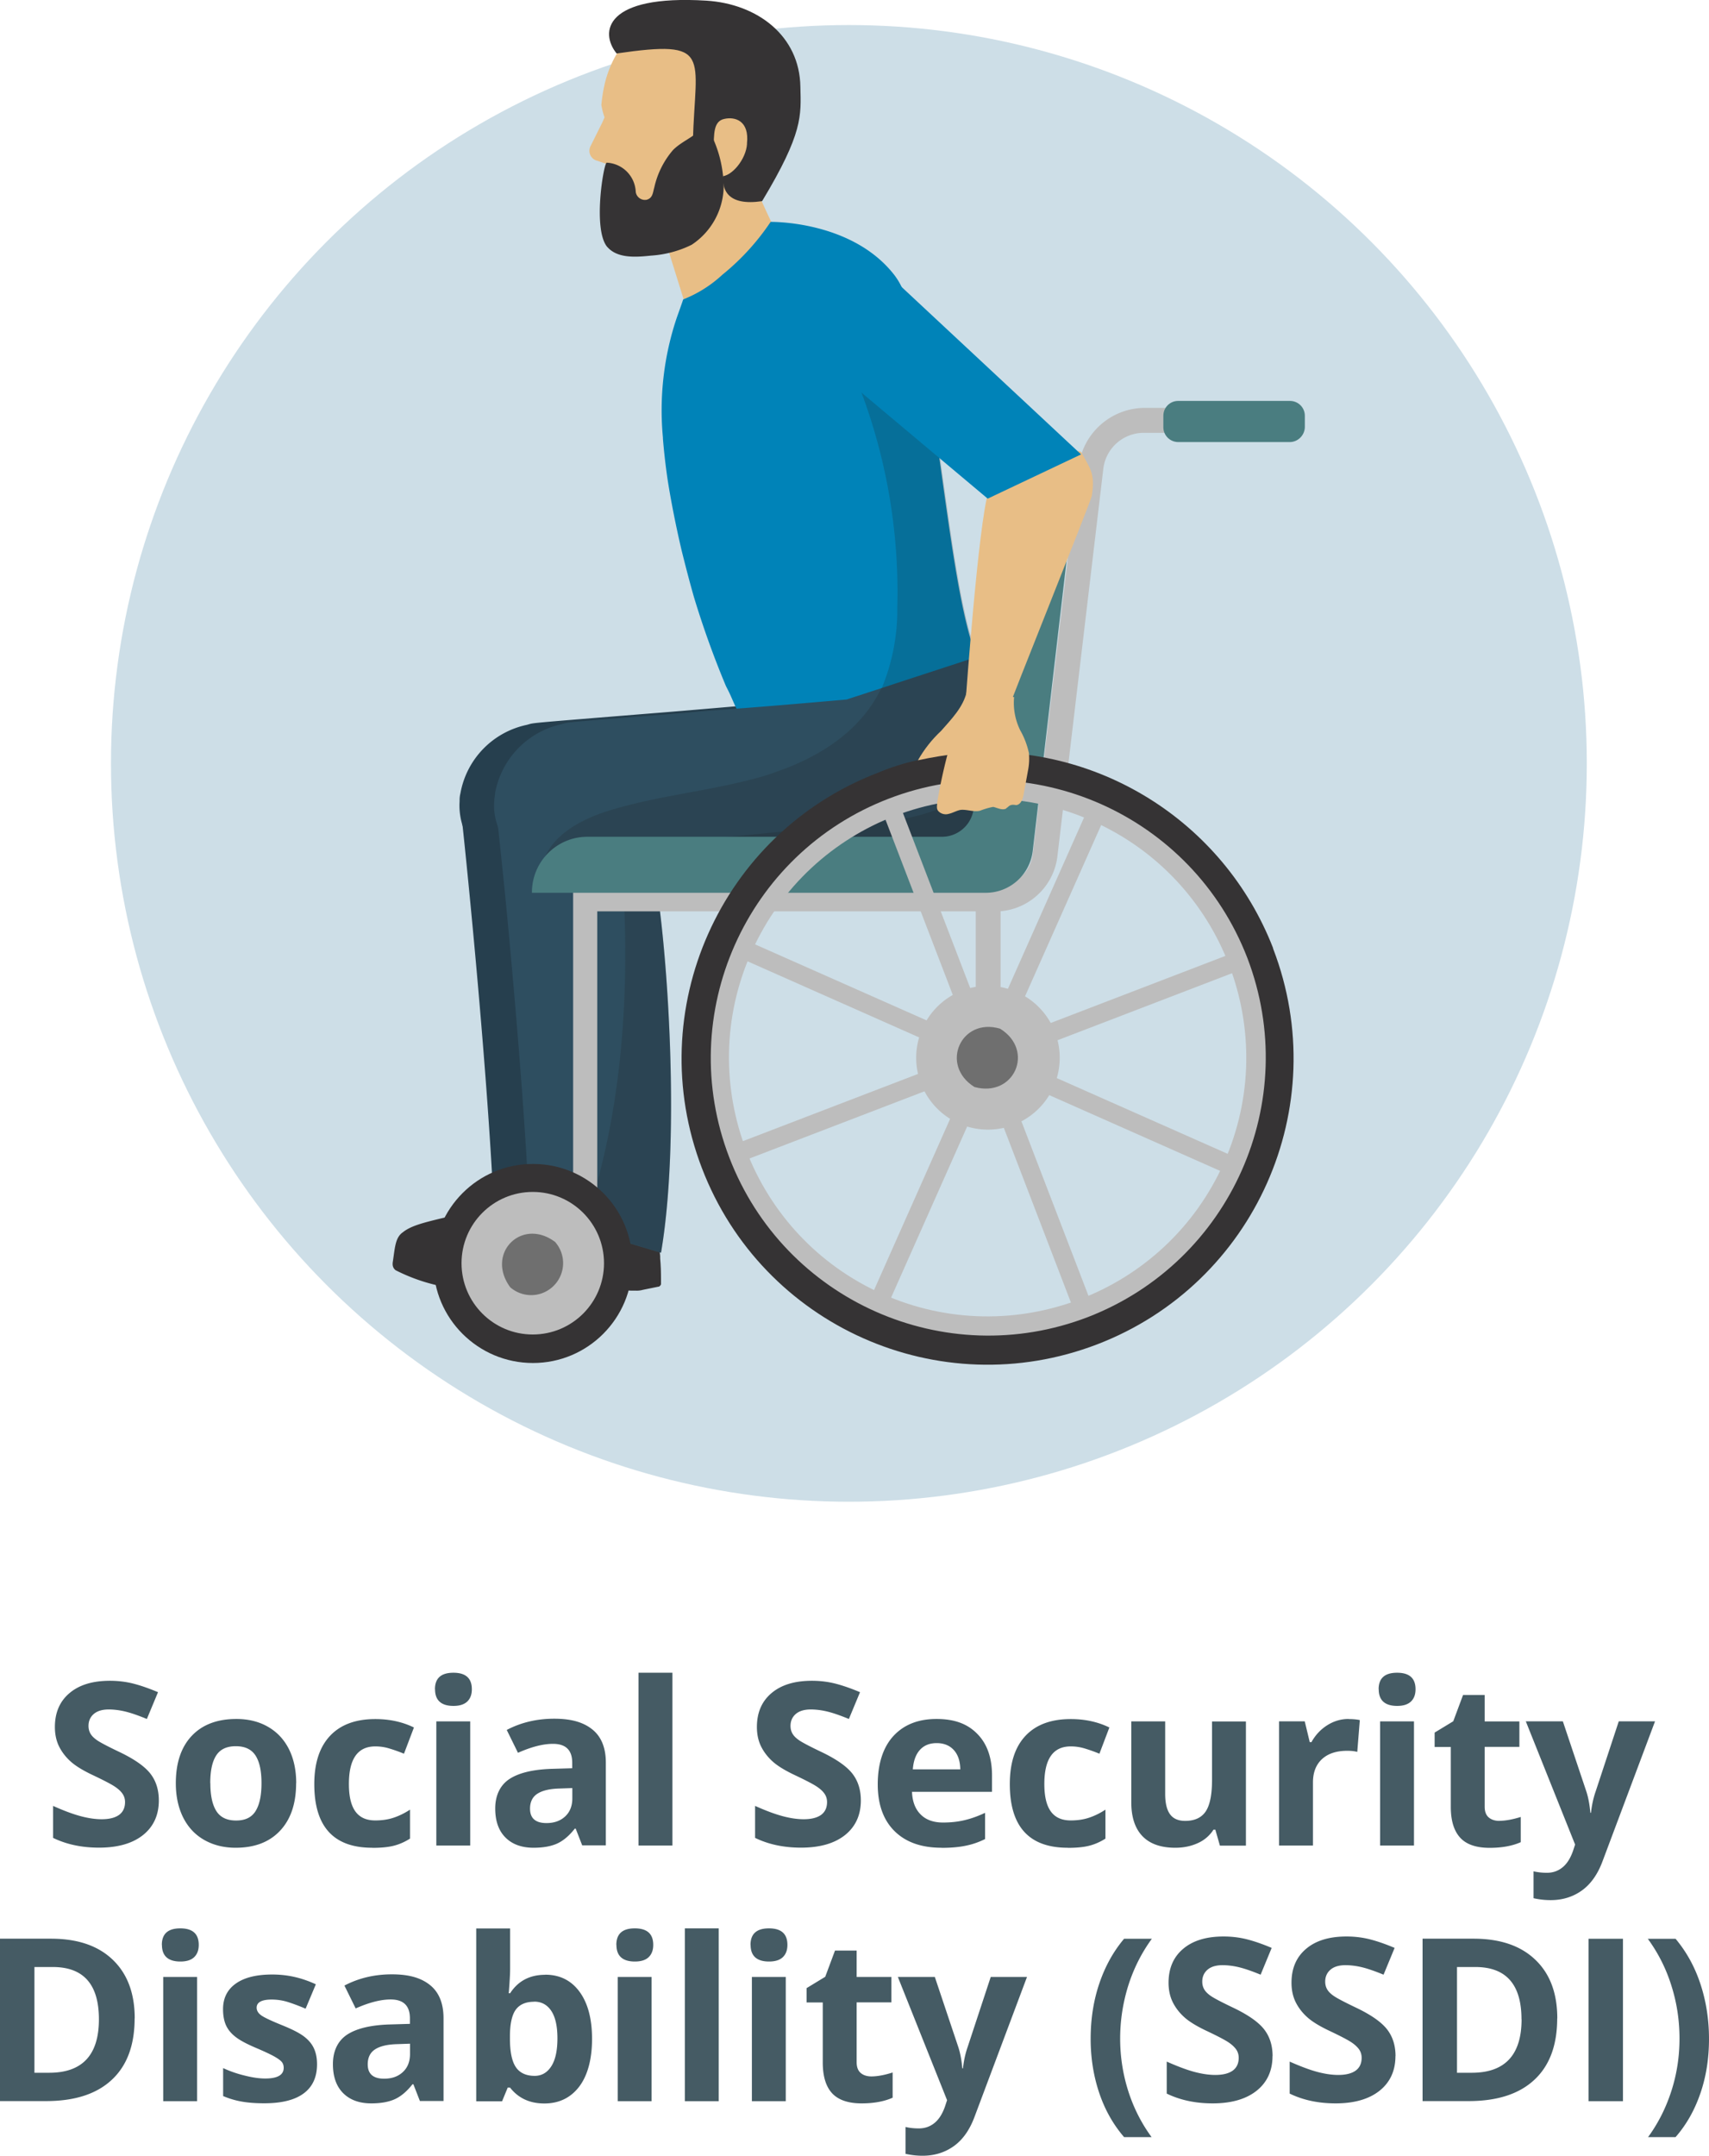 <svg role="img" xmlns="http://www.w3.org/2000/svg" viewBox="0 0 187.11 235.89"><defs><style>.d{fill:#0083b8}.e{fill:#e8be86}.g{fill:#bdbdbd}.h{fill:#6f6f6f}.i{fill:#263f4e}.j{fill:#2e4e60}.k{fill:#353334}.l{fill:#4a7d80}.m{fill:#455b64}.n{fill:#222221;isolation:isolate;opacity:.2}</style></defs><g id="b"><g id="c"><circle cx="92.94" cy="83.53" r="80.79" style="fill:#cddee7"/><title>Social Security for disabled people (SSDI)</title><path class="k" d="M43.34 139a19.69 19.69 0 0 0 8.51 2.13h11.74l1.54.09h.51c.29.02.57-.01.85-.09l1.62-.33c.18 0 .26-.09.35-.26v-.6c0-.74-.02-1.49-.09-2.23.01-.28-.01-.57-.08-.85.01-.2-.02-.41-.09-.6-.06-1.12-.2-2.24-.42-3.34v-.09c-.27-.58-.5-1.17-.68-1.78-.22-.69-.31-1.41-.26-2.13v-.35l-2.38-.17-2.81-.17h-.26l-3-.13c-.14.4-.34.77-.59 1.11-.94 1.11-2.1 2-3.41 2.63-.15.11-.33.17-.51.18-.94.33-2.55.5-4.08.94-.43.08-.77.17-1.11.26-2.04.5-3.65.85-4.59 1.62-.86.59-.86 1.78-1.11 3.34v.09c-.02.29.11.57.36.74Z"/><path class="i" d="M50.59 89.86c.09.68 2.73 25.63 3.5 42.93l9.45 2.81 4.88 1.42c2.05-11.9.86-31.2-.42-39.71-.26-1.44-.42-2.8-.68-3.99-.29-1.88-.69-3.74-1.19-5.57a7.599 7.599 0 0 0-6.99-5.95h-1.58c-2.01.16-3.88 1.1-5.19 2.63a6.49 6.49 0 0 0-1.45 2.55c0 .17-.09.26-.09.42-.17.81-.25 1.64-.23 2.46Z"/><path class="i" d="M60.62 96.66c.09 0 2.47-.08 6.05-.26l5.57-.25c3.41-.18 7.24-.35 10.73-.51 7.06-.35 13.12-.6 13.37-.68 16.51-1.87 7.32-22.88 6.69-23.04l-.43-.26.43.26-14.14 4.68c-7.49.59-13.12 1.11-17.37 1.44-14.73 1.19-12.86 1.03-13.87 1.28a9.334 9.334 0 0 0-7.24 7.48c-.07.28-.1.56-.09.85-.33 4.8 4.26 9.36 10.31 9.01Z"/><path class="e" d="M80.03 30.94a9.535 9.535 0 0 1-5.19 1.78l-4.46-14.29c.94-.26 5.78-2.63 9.36-4.46l4.09 9.01.6 1.28c.08 0 .08.08.17.08.97.55-2.44 5.14-4.57 6.59Z"/><path class="e" d="M66.19 9.26c-.17.73-.28 1.48-.35 2.23.08.46.19.91.35 1.35l-.26.59-1.27 2.55a1.12 1.12 0 0 0 .77 1.62l.25.09.77.26v.25c-.05.62-.14 1.23-.26 1.84-.08.85-.26 1.69-.26 2.23-.05.19-.07.39-.08.59-.02 1 .18 1.99.59 2.9.46.97 1.4 1.62 2.47 1.69l2.38.09h.26a8.769 8.769 0 0 0 7.32-7.8v-.33h.17c.2-.01.41.01.6.08 1.7.35 3.83 1.7 4.08.17.35-1.86 2.56-4.46 2.99-6.96.17-5.57-1.36-8.25-3.58-9.69-.17-.09-.26-.17-.42-.26-2.11-.9-4.39-1.34-6.69-1.27-3.5-.2-6.82 1.57-8.6 4.59-.57 1.01-.98 2.09-1.24 3.22Z"/><path class="k" d="M83.44 22.01c-7.58 1.11-2.81-7.14-2.81-7.14s-1.79-.09-2.47.59h-2.3c.26-9.44 2.23-11.14-8.35-9.61-1.87-2.3-1.33-6.46 9.82-5.78 5.57.35 10.22 3.82 10.3 9.44.07 3.14.32 5.01-4.19 12.5Z"/><path class="e" d="M81.79 15.72c-.09 1.7-1.7 3.65-2.9 3.58-1.19-.08-.94-1.45-.77-3.23.09-1.19-.09-2.81 1.19-3.06 1.14-.26 2.76.17 2.47 2.72Z"/><path class="d" d="m105.33 88.33-2.36.86a21.855 21.855 0 0 1-9.28 1.19c-3.34-.43-6.22-2.55-8.77-5.78a30.151 30.151 0 0 1-2.81-4.26c-.53-.88-1-1.79-1.43-2.72-.35-.68-.6-1.36-.94-2.04l-.26-.51c-1.33-3.17-2.49-6.4-3.49-9.69-.51-1.78-.95-3.49-1.37-5.18-.68-2.9-1.19-5.57-1.53-7.74-.26-1.78-.42-3.34-.51-4.46v-.11c-.42-4.45.1-8.94 1.53-13.17.43-1.19.69-1.96.69-1.96 1.58-.62 3.04-1.54 4.29-2.7 2.04-1.65 3.82-3.6 5.28-5.78 0 0 8.77-.18 13.45 5.69.51.64.91 1.36 1.19 2.13.71 1.81 1.28 3.67 1.7 5.57.42 1.87.77 3.91 1.19 6.13 1.45 9.01 2.55 19.89 4.35 26.1.17.68.33 1.28.51 1.87v.09c.85 7.55 1.36 11.3-1.45 16.48Z"/><path class="k" d="M47.25 139c2.64 1.34 5.55 2.06 8.51 2.13h11.76l1.54.09h.48c.29.02.58-.01.86-.09l1.62-.33c.17 0 .26-.09.35-.26v-.6c0-.74-.02-1.49-.09-2.23.01-.29-.02-.57-.09-.85.01-.2-.01-.41-.08-.6-.06-1.12-.21-2.24-.43-3.34v-.09c-.26-.58-.49-1.17-.68-1.78-.22-.69-.3-1.41-.26-2.13v-.35l-2.31-.11-2.81-.17h-.31l-2.98-.19c-.15.4-.35.77-.6 1.11-.94 1.11-2.09 2-3.4 2.63-.15.11-.33.17-.51.18-.94.33-2.55.5-4.09.94-.42.08-.77.17-1.11.26-2.05.5-3.67.85-4.6 1.62-.85.59-.85 1.78-1.11 3.34v.09c.02.4.1.66.36.74Z"/><path class="j" d="M54.49 89.86v.26c.09.85.42 3.91.85 8.16.86 8.91 2.13 23.3 2.64 34.54l5.79 1.7 3.74 1.11 4.86 1.45c2.04-11.9.85-31.2-.43-39.71-.08-.33-.08-.76-.17-1.11-.17-1.01-.33-2.04-.51-2.89-.08-.26-.08-.6-.17-.86a39.74 39.74 0 0 0-1.03-4.67 7.162 7.162 0 0 0-1.45-3.06c-.4-.58-.92-1.08-1.53-1.45a7.142 7.142 0 0 0-3.92-1.44h-1.53c-2.01.16-3.88 1.1-5.19 2.63-.63.74-1.1 1.6-1.4 2.53a.78.78 0 0 0-.09.42c-.37.74-.53 1.56-.47 2.38Z"/><path class="j" d="M109.24 88.76c-.28.82-.68 1.6-1.19 2.3-.51.67-1.11 1.28-1.78 1.78h-.09c-.08.09-.17.09-.26.17-.26.17-.59.35-.85.51a14.3 14.3 0 0 1-4.86 1.45c-.08 0-.85.08-2.13.17-2.38.09-6.38.26-10.81.51h-.42c-1.45.08-2.99.17-4.51.17h-.35l-5.87.26c-1.54.09-3.06.17-4.46.17-.4-.02-.8.01-1.19.09-.85 0-1.62.08-2.3.08-2.23.09-3.65.18-3.65.18h-.09c-1.69.12-3.38-.18-4.94-.86-.41-.18-.81-.37-1.19-.59a8.858 8.858 0 0 1-3.92-5.1 6.2 6.2 0 0 1-.26-2.46c0-.26.09-.6.09-.85.7-3.72 3.54-6.66 7.23-7.49 1.03-.26-.85-.09 13.88-1.27 1.54-.18 3.23-.26 5.19-.43 3.41-.25 7.41-.59 12.18-1.01l3.65-1.19 1.79-.59 8.6-2.81.08-.09c1.06 1.89 1.84 3.92 2.31 6.04.26 1.03.42 2.04.59 3.14.53 2.58.36 5.25-.49 7.74Z"/><path class="k" d="M66.5 27.03c1.11 1.27 3.15 1.11 4.77.94 1.55-.1 3.07-.5 4.46-1.19a7.79 7.79 0 0 0 3.5-6.21c0-2.5-.71-4.95-2.05-7.05-.77 1.36-2.38 1.78-3.49 2.89a9.39 9.39 0 0 0-2.05 4.08c-.17.6-.17 1.19-.85 1.37-.55.1-1.08-.27-1.18-.82 0-.04-.01-.08-.01-.12a3.34 3.34 0 0 0-3.18-3.12c-.35.14-1.54 7.37.08 9.24Z"/><path class="n" d="m63.78 134.5 3.74 1.11 4.86 1.45c2.04-11.9.85-31.2-.43-39.71-.08-.33-.08-.76-.17-1.11 1.36-.08 2.81-.08 4.46-.17l5.88-.26h.33c1.54 0 3.06-.09 4.46-.17h.46c4.46-.18 8.52-.35 10.82-.51.71 0 1.42-.06 2.13-.17 1.7-.17 3.35-.65 4.88-1.4.42-.26.76-.51 1.11-.77a8.796 8.796 0 0 0 2.98-4.08c.8-2.44 1.01-5.03.6-7.57-.92 2.32-2.47 4.35-4.46 5.86-3.14 2.38-7.32 2.81-11.23 3.15l-23.19 2.28c-1.01.08-2.04.17-3.06.33.09 1.19.18 2.38.26 3.65.77 12.89-.17 26.1-4.42 38.06Z"/><path class="n" d="M109.24 78.04c0 2.3-.08 4.59-.08 6.89 0 2.04-.09 4.35-1.11 6.04-.15.24-.31.47-.5.68-.45.49-.97.92-1.54 1.28-2.13 1.18-5.03 1.11-7.58 1.01-12.97-.72-25.98-.55-38.92.51h-.09c.85-2.89 3.83-4.59 6.69-5.57 5.45-1.78 11.14-2.23 16.71-3.74.73-.19 1.44-.41 2.14-.68 4.76-1.62 9.19-4.46 11.4-8.91.09-.09.09-.17.18-.26 1.16-2.8 1.74-5.81 1.7-8.84a62.36 62.36 0 0 0-7.41-31.2c3.74 2.81 7.49 5.57 11.14 8.42 1.45 9 2.55 19.89 4.35 26.1.17.68.33 1.28.5 1.87v.09l.09-.09c1.03 2.03 1.81 4.18 2.33 6.4Z"/><path class="g" d="M109.07 99.73h-.85v-2.72h.85a4.057 4.057 0 0 0 4-3.58l5.03-42.42a7.323 7.323 0 0 1 7.15-6.38h5.36v2.73h-5.36a4.46 4.46 0 0 0-4.46 3.99l-5.03 42.43c-.45 3.37-3.3 5.9-6.7 5.95Z"/><path class="g" d="M65.39 138.25h-2.64V97.02h46.8v19.72h-2.72V99.72H65.39v38.52Z"/><path class="l" d="m110.43 55.09-3.82 33.33a3.505 3.505 0 0 1-3.5 3.14H64.29c-3.33.01-6.03 2.71-6.05 6.04v.09h49.64c2.65.02 4.89-1.96 5.19-4.59l4.94-42.34-1.78-.26a5.118 5.118 0 0 0-5.77 4.36l-.03.23Z"/><path class="g" d="M68.62 138.25c0 5.69-4.6 10.31-10.3 10.32-5.69 0-10.31-4.6-10.32-10.3 0-5.69 4.6-10.31 10.3-10.32h.02c5.67-.01 10.28 4.58 10.3 10.25v.04Z"/><path class="k" d="M58.33 130.42c4.31 0 7.8 3.49 7.8 7.8s-3.49 7.8-7.8 7.8-7.8-3.49-7.8-7.8 3.49-7.8 7.8-7.8Zm0-3.06c-6.01 0-10.88 4.89-10.88 10.9 0 6.01 4.89 10.88 10.9 10.88 6.01 0 10.88-4.88 10.88-10.89.02-5.99-4.83-10.87-10.82-10.89h-.08Z"/><path class="h" d="M60.79 135.91a3.5 3.5 0 0 1-.34 4.94 3.485 3.485 0 0 1-4.59 0c-2.72-3.71 1.28-7.7 4.94-4.94Z"/><path class="g" d="m97.83 86.29-1.91.72 22.29 58.01 1.92-.74-22.3-58Z"/><path class="g" d="m119.83 86.88-25.27 56.83 1.86.84 25.28-56.83-1.87-.84Z"/><path class="g" d="m136.78 103.59-58.09 22.29.74 1.89 58.09-22.29-.74-1.89Z"/><path class="g" d="m80.03 102.15-.84 1.86 56.88 25.21.82-1.87-56.87-25.19Z"/><path class="g" d="M138.11 128.98c-7.33 16.58-26.71 24.08-43.3 16.75-16.58-7.33-24.08-26.71-16.75-43.3 7.33-16.58 26.71-24.08 43.3-16.75l.04.02c16.51 7.39 23.97 26.71 16.71 43.28Zm-55.86-24.75c-6.34 14.29.1 31.02 14.39 37.37 14.29 6.34 31.02-.1 37.37-14.39 6.33-14.27-.08-30.97-14.33-37.34-14.25-6.39-30.99-.01-37.37 14.24l-.05.12Z"/><path class="k" d="M139.38 103.73c-5.43-13.94-19.41-22.62-34.31-21.31-1.54.18-3.15.43-4.68.77-1.46.33-2.88.78-4.26 1.36-17.27 6.62-25.9 26-19.28 43.27 6.62 17.27 26 25.9 43.27 19.28 17.27-6.62 25.9-26 19.28-43.27l-.02-.06v-.04Zm-20.26 40.38c-15.66 6.02-33.25-1.79-39.27-17.45C73.83 111 81.64 93.41 97.3 87.39c15.66-6.02 33.24 1.79 39.27 17.44 5.98 15.66-1.81 33.22-17.45 39.28Z"/><path class="g" d="M111.37 108.57a7.858 7.858 0 1 1-6.41 14.35 7.869 7.869 0 0 1-3.98-10.36 7.795 7.795 0 0 1 10.26-4.04c.04.02.08.04.12.05Z"/><path class="h" d="M109.5 112.56c3.83 2.38 1.54 7.57-2.81 6.38-3.83-2.38-1.49-7.66 2.81-6.38Z"/><path class="l" d="M141.26 48.37H129c-.89 0-1.62-.71-1.63-1.6v-1.28c0-.89.71-1.61 1.59-1.62h12.28c.89 0 1.62.72 1.62 1.62v1.28c-.04.87-.74 1.57-1.6 1.6Z"/><path class="e" d="M105.75 76.35s4.77 1.27 4.68 1.18 9.03-22.7 9.11-23.29c.35-2.38-.09-2.81-1.11-4.68-.68-1.27-8.01 3.91-10.22 4.26-1.1 3.65-2.46 22.53-2.46 22.53Z"/><path class="d" d="M108.14 54.56 86.68 36.55c-2.47-2.08-2.8-5.76-.76-8.26l.08-.08a5.848 5.848 0 0 1 8.23-.88l.03.03.86.69 23.24 21.67-10.22 4.84Z"/><path class="e" d="m105.84 75.67-.65 6.75c-1.54.18-3.15.43-4.69.77.68-1.2 1.54-2.29 2.55-3.23 1.08-1.24 2.44-2.6 2.79-4.29Z"/><path class="e" d="M110.18 88.42c.18-.08.26-.26.51-.33s.42 0 .6 0c.51-.09.68-.68.77-1.11.17-.94.33-1.78.5-2.72.12-.62.15-1.25.09-1.87-.19-.86-.5-1.69-.94-2.46-.56-1.13-.8-2.4-.68-3.65-1.45-.17-3.83.17-5.28 0a60.202 60.202 0 0 0-3.15 11.57c0 .33-.08.59.09.85.29.35.76.48 1.19.35.42-.09.85-.35 1.28-.43.68-.08 1.44.26 2.13.09.47-.18.95-.33 1.45-.42.42.09 1.01.42 1.44.17Z"/><g><path class="m" d="M17.39 197c0 1.6-.58 2.87-1.73 3.79-1.16.92-2.76 1.38-4.82 1.38-1.9 0-3.57-.36-5.03-1.07v-3.5c1.2.54 2.21.91 3.04 1.13s1.59.33 2.28.33c.83 0 1.46-.16 1.9-.47.44-.32.66-.79.66-1.41 0-.35-.1-.66-.29-.93s-.48-.53-.86-.78-1.14-.65-2.3-1.2c-1.09-.51-1.9-1-2.44-1.47s-.98-1.02-1.3-1.64c-.32-.62-.49-1.35-.49-2.19 0-1.57.53-2.81 1.6-3.71 1.06-.9 2.54-1.35 4.42-1.35.92 0 1.8.11 2.64.33.84.22 1.71.53 2.63.92l-1.22 2.93c-.95-.39-1.73-.66-2.35-.81-.62-.15-1.23-.23-1.83-.23-.71 0-1.26.17-1.64.5-.38.33-.57.77-.57 1.3 0 .33.08.62.23.87.15.25.4.49.74.72.34.23 1.13.65 2.39 1.25 1.66.79 2.8 1.59 3.42 2.39.62.8.92 1.78.92 2.93ZM32.42 195.12c0 2.21-.58 3.94-1.75 5.19-1.17 1.25-2.79 1.87-4.87 1.87-1.3 0-2.45-.29-3.45-.86-1-.57-1.76-1.39-2.3-2.46-.53-1.07-.8-2.32-.8-3.74 0-2.22.58-3.95 1.74-5.18 1.16-1.23 2.79-1.85 4.89-1.85 1.3 0 2.46.28 3.45.85 1 .57 1.76 1.38 2.3 2.44.53 1.06.8 2.3.8 3.73Zm-9.39 0c0 1.34.22 2.36.66 3.05s1.16 1.03 2.16 1.03 1.7-.34 2.13-1.03.65-1.7.65-3.06-.22-2.35-.66-3.03c-.44-.67-1.15-1.01-2.15-1.01s-1.7.33-2.14 1c-.44.67-.66 1.68-.66 3.03ZM40.75 202.18c-4.23 0-6.34-2.32-6.34-6.96 0-2.31.58-4.07 1.73-5.29 1.15-1.22 2.8-1.83 4.95-1.83 1.57 0 2.98.31 4.23.92l-1.09 2.87c-.58-.24-1.13-.43-1.63-.58-.5-.15-1-.22-1.51-.22-1.93 0-2.89 1.37-2.89 4.11s.96 3.99 2.89 3.99c.71 0 1.37-.09 1.98-.29s1.21-.49 1.82-.89v3.17c-.6.38-1.21.64-1.82.79-.61.15-1.38.22-2.31.22ZM47.62 184.84c0-1.21.67-1.81 2.02-1.81s2.02.6 2.02 1.81c0 .58-.17 1.02-.5 1.34-.34.32-.84.48-1.51.48-1.34 0-2.02-.61-2.02-1.82Zm3.86 17.1h-3.71v-13.59h3.71v13.59ZM63.75 201.94l-.72-1.85h-.1c-.62.79-1.27 1.33-1.93 1.63-.66.3-1.52.46-2.58.46-1.3 0-2.33-.37-3.08-1.12-.75-.75-1.12-1.81-1.12-3.18s.5-2.5 1.51-3.19c1.01-.68 2.53-1.06 4.56-1.14l2.36-.07v-.6c0-1.38-.7-2.07-2.11-2.07-1.09 0-2.36.33-3.83.98l-1.23-2.5c1.56-.82 3.3-1.23 5.2-1.23s3.22.4 4.19 1.19c.97.79 1.46 2 1.46 3.62v9.05h-2.59Zm-1.09-6.29-1.43.05c-1.08.03-1.88.23-2.41.58s-.79.9-.79 1.63c0 1.04.6 1.57 1.8 1.57.86 0 1.54-.25 2.06-.74s.77-1.15.77-1.97v-1.12ZM73.62 201.94h-3.71v-18.91h3.71v18.91ZM94.25 197c0 1.6-.58 2.87-1.73 3.79-1.16.92-2.76 1.38-4.82 1.38-1.9 0-3.57-.36-5.03-1.07v-3.5c1.2.54 2.21.91 3.04 1.13s1.59.33 2.28.33c.83 0 1.46-.16 1.9-.47.44-.32.66-.79.66-1.41 0-.35-.1-.66-.29-.93s-.48-.53-.86-.78-1.14-.65-2.3-1.2c-1.09-.51-1.9-1-2.44-1.47s-.98-1.02-1.3-1.64c-.32-.62-.49-1.35-.49-2.19 0-1.57.53-2.81 1.6-3.71 1.06-.9 2.54-1.35 4.42-1.35.92 0 1.8.11 2.64.33.84.22 1.71.53 2.63.92l-1.22 2.93c-.95-.39-1.73-.66-2.35-.81-.62-.15-1.23-.23-1.83-.23-.71 0-1.26.17-1.64.5-.38.33-.57.77-.57 1.3 0 .33.08.62.23.87.15.25.4.49.74.72.34.23 1.13.65 2.39 1.25 1.66.79 2.8 1.59 3.42 2.39.62.8.92 1.78.92 2.93ZM103.08 202.18c-2.19 0-3.9-.6-5.13-1.81s-1.85-2.92-1.85-5.13.57-4.04 1.71-5.28c1.14-1.24 2.71-1.87 4.72-1.87s3.42.55 4.48 1.64c1.07 1.09 1.6 2.61 1.6 4.53v1.8h-8.76c.04 1.05.35 1.88.94 2.47.58.59 1.4.89 2.46.89.82 0 1.59-.08 2.32-.25.73-.17 1.49-.44 2.28-.81v2.87c-.65.32-1.34.57-2.08.72-.74.16-1.64.24-2.7.24Zm-.52-11.45c-.79 0-1.4.25-1.85.75s-.7 1.21-.77 2.12h5.2c-.02-.92-.26-1.62-.72-2.12-.46-.5-1.09-.75-1.87-.75ZM116.9 202.18c-4.23 0-6.34-2.32-6.34-6.96 0-2.31.57-4.07 1.72-5.29 1.15-1.22 2.8-1.83 4.95-1.83 1.57 0 2.98.31 4.23.92l-1.09 2.87c-.58-.24-1.13-.43-1.63-.58s-1-.22-1.51-.22c-1.93 0-2.89 1.37-2.89 4.11s.96 3.99 2.89 3.99c.71 0 1.37-.09 1.98-.29s1.21-.49 1.82-.89v3.17c-.6.38-1.21.64-1.82.79s-1.38.22-2.31.22ZM133.56 201.94l-.5-1.74h-.2a3.9 3.9 0 0 1-1.69 1.46c-.73.34-1.56.52-2.49.52-1.6 0-2.8-.43-3.61-1.28-.81-.85-1.21-2.08-1.21-3.69v-8.86h3.71v7.94c0 .98.17 1.72.52 2.21s.9.74 1.67.74c1.04 0 1.79-.35 2.25-1.04.46-.69.69-1.84.69-3.45v-6.39h3.71v13.59h-2.84ZM147.63 188.1c.5 0 .92.04 1.25.11l-.28 3.48c-.3-.08-.67-.12-1.09-.12-1.18 0-2.11.3-2.77.91-.66.61-.99 1.46-.99 2.55v6.91h-3.71v-13.59h2.81l.55 2.28h.18c.42-.76.99-1.38 1.71-1.84s1.5-.7 2.34-.7ZM150.94 184.84c0-1.21.67-1.81 2.02-1.81s2.02.6 2.02 1.81c0 .58-.17 1.02-.5 1.34-.34.32-.84.48-1.51.48-1.34 0-2.02-.61-2.02-1.82Zm3.87 17.1h-3.71v-13.59h3.71v13.59ZM164.17 199.23c.65 0 1.43-.14 2.33-.42v2.76c-.92.41-2.06.62-3.4.62-1.48 0-2.56-.37-3.24-1.12-.68-.75-1.02-1.87-1.02-3.37v-6.55h-1.77v-1.57l2.04-1.24 1.07-2.87h2.37v2.89h3.8v2.78h-3.8v6.55c0 .53.15.92.44 1.17.29.25.69.38 1.17.38ZM167.05 188.35h4.06l2.56 7.64c.22.66.37 1.45.45 2.36h.07c.09-.83.26-1.62.52-2.36l2.52-7.64h3.97l-5.75 15.32c-.53 1.42-1.28 2.48-2.25 3.18s-2.12 1.06-3.42 1.06a8.4 8.4 0 0 1-1.88-.21v-2.94c.45.1.93.16 1.46.16.66 0 1.23-.2 1.72-.6.49-.4.87-1.01 1.15-1.82l.22-.67-5.4-13.49ZM14.74 220.85c0 2.92-.83 5.17-2.5 6.72-1.67 1.56-4.07 2.33-7.21 2.33H0v-17.77h5.58c2.9 0 5.15.76 6.76 2.3 1.6 1.53 2.41 3.67 2.41 6.42Zm-3.91.1c0-3.82-1.68-5.72-5.05-5.72H3.77v11.57h1.62c3.63 0 5.44-1.95 5.44-5.85ZM17.72 212.81c0-1.21.67-1.81 2.02-1.81s2.02.6 2.02 1.81c0 .58-.17 1.02-.5 1.34s-.84.48-1.51.48c-1.34 0-2.02-.61-2.02-1.82Zm3.86 17.1h-3.71v-13.59h3.71v13.59ZM34.71 225.87c0 1.39-.48 2.46-1.45 3.18-.97.73-2.42 1.09-4.34 1.09-.99 0-1.83-.07-2.53-.2a9.31 9.31 0 0 1-1.96-.59v-3.06c.69.32 1.46.6 2.33.81.86.22 1.62.33 2.28.33 1.34 0 2.02-.39 2.02-1.17 0-.29-.09-.53-.27-.71-.18-.18-.49-.39-.92-.62-.44-.23-1.02-.5-1.75-.81-1.04-.44-1.81-.84-2.3-1.22-.49-.37-.85-.8-1.07-1.28-.22-.48-.33-1.08-.33-1.78 0-1.21.47-2.14 1.4-2.8s2.26-.99 3.98-.99 3.23.36 4.78 1.07l-1.12 2.67c-.68-.29-1.32-.53-1.91-.72-.59-.19-1.2-.28-1.81-.28-1.09 0-1.64.3-1.64.89 0 .33.18.62.53.86s1.12.6 2.31 1.08c1.06.43 1.84.83 2.33 1.2s.86.8 1.09 1.29c.23.49.35 1.07.35 1.74ZM45.98 229.91l-.72-1.85h-.1c-.62.79-1.27 1.33-1.93 1.63s-1.52.46-2.58.46c-1.3 0-2.33-.37-3.08-1.12-.75-.75-1.12-1.81-1.12-3.18s.5-2.5 1.51-3.19c1.01-.68 2.53-1.06 4.56-1.14l2.36-.07v-.6c0-1.38-.7-2.07-2.11-2.07-1.09 0-2.36.33-3.83.98l-1.23-2.5c1.56-.82 3.3-1.23 5.2-1.23s3.22.4 4.19 1.19c.97.79 1.46 2 1.46 3.62v9.05h-2.59Zm-1.09-6.29-1.43.05c-1.08.03-1.88.23-2.41.58s-.79.9-.79 1.63c0 1.05.6 1.57 1.8 1.57.86 0 1.54-.25 2.06-.74s.77-1.15.77-1.97v-1.12ZM59.69 216.07c1.6 0 2.86.63 3.77 1.88.91 1.25 1.36 2.97 1.36 5.15s-.47 3.98-1.4 5.21c-.94 1.23-2.21 1.85-3.82 1.85s-2.85-.58-3.76-1.74h-.25l-.62 1.5h-2.83v-18.91h3.71v4.4c0 .56-.05 1.45-.15 2.69h.15c.87-1.34 2.15-2.02 3.85-2.02Zm-1.19 2.96c-.92 0-1.58.28-2.01.84-.42.56-.64 1.49-.66 2.79v.4c0 1.46.22 2.5.65 3.13s1.12.95 2.06.95c.76 0 1.37-.35 1.82-1.05.45-.7.67-1.72.67-3.06s-.23-2.34-.68-3.01c-.45-.67-1.07-1-1.86-1ZM67.48 212.81c0-1.21.67-1.81 2.02-1.81s2.02.6 2.02 1.81c0 .58-.17 1.02-.5 1.34s-.84.48-1.51.48c-1.34 0-2.02-.61-2.02-1.82Zm3.86 17.1h-3.71v-13.59h3.71v13.59ZM78.69 229.91h-3.71V211h3.71v18.91ZM82.17 212.81c0-1.21.67-1.81 2.02-1.81s2.02.6 2.02 1.81c0 .58-.17 1.02-.5 1.34s-.84.48-1.51.48c-1.34 0-2.02-.61-2.02-1.82Zm3.86 17.1h-3.71v-13.59h3.71v13.59ZM95.4 227.2c.65 0 1.43-.14 2.33-.43v2.76c-.92.41-2.06.62-3.4.62-1.48 0-2.56-.38-3.24-1.12-.68-.75-1.01-1.87-1.01-3.37v-6.55h-1.77v-1.57l2.04-1.24 1.07-2.87h2.37v2.89h3.8v2.78h-3.8v6.55c0 .53.15.92.44 1.17s.69.38 1.17.38ZM98.29 216.32h4.06l2.56 7.64c.22.66.37 1.45.45 2.36h.07c.09-.83.26-1.62.52-2.36l2.52-7.64h3.97l-5.75 15.32c-.53 1.42-1.28 2.48-2.25 3.18-.98.7-2.12 1.06-3.42 1.06a8.4 8.4 0 0 1-1.88-.21v-2.94c.45.11.93.16 1.46.16.66 0 1.23-.2 1.72-.6s.87-1.01 1.15-1.82l.22-.67-5.39-13.49ZM119.41 223.09c0-2.15.31-4.16.94-6.03.63-1.87 1.53-3.51 2.72-4.92h3.04c-1.14 1.56-2 3.28-2.59 5.15-.58 1.87-.88 3.8-.88 5.77s.3 3.9.89 5.75 1.45 3.53 2.55 5.03h-3.01c-1.19-1.38-2.1-2.99-2.72-4.83s-.94-3.82-.94-5.93ZM139.32 224.97c0 1.6-.58 2.87-1.73 3.79s-2.76 1.39-4.82 1.39c-1.9 0-3.57-.36-5.03-1.07v-3.5c1.2.53 2.21.91 3.04 1.13s1.59.33 2.28.33c.83 0 1.46-.16 1.9-.47.44-.32.66-.79.66-1.41 0-.35-.1-.66-.29-.93-.2-.27-.48-.53-.86-.78s-1.14-.65-2.3-1.2c-1.09-.51-1.9-1-2.44-1.47s-.98-1.02-1.3-1.64-.49-1.35-.49-2.19c0-1.57.53-2.81 1.6-3.71 1.06-.9 2.54-1.35 4.42-1.35.92 0 1.8.11 2.64.33s1.71.53 2.63.92l-1.21 2.93c-.95-.39-1.73-.66-2.35-.81-.62-.15-1.23-.23-1.83-.23-.71 0-1.26.17-1.64.5s-.57.77-.57 1.3c0 .33.08.62.23.87.15.25.4.49.74.72.34.23 1.13.65 2.39 1.25 1.66.79 2.8 1.59 3.42 2.39s.92 1.78.92 2.93ZM152.78 224.97c0 1.6-.58 2.87-1.73 3.79s-2.76 1.39-4.82 1.39c-1.9 0-3.57-.36-5.03-1.07v-3.5c1.2.53 2.21.91 3.04 1.13s1.59.33 2.28.33c.83 0 1.46-.16 1.9-.47.44-.32.66-.79.66-1.41 0-.35-.1-.66-.29-.93-.2-.27-.48-.53-.86-.78s-1.14-.65-2.3-1.2c-1.09-.51-1.9-1-2.44-1.47s-.98-1.02-1.3-1.64-.49-1.35-.49-2.19c0-1.57.53-2.81 1.6-3.71 1.06-.9 2.54-1.35 4.42-1.35.92 0 1.8.11 2.64.33s1.71.53 2.63.92l-1.21 2.93c-.95-.39-1.73-.66-2.35-.81-.62-.15-1.23-.23-1.83-.23-.71 0-1.26.17-1.64.5s-.57.77-.57 1.3c0 .33.08.62.23.87.15.25.4.49.74.72.34.23 1.13.65 2.39 1.25 1.66.79 2.8 1.59 3.42 2.39s.92 1.78.92 2.93ZM170.49 220.85c0 2.92-.83 5.17-2.5 6.72-1.67 1.56-4.07 2.33-7.21 2.33h-5.03v-17.77h5.58c2.9 0 5.15.76 6.76 2.3 1.61 1.53 2.41 3.67 2.41 6.42Zm-3.91.1c0-3.82-1.69-5.72-5.05-5.72h-2.01v11.57h1.62c3.63 0 5.45-1.95 5.45-5.85ZM173.92 229.91v-17.77h3.77v17.77h-3.77ZM187.11 223.09c0 2.13-.31 4.12-.94 5.95-.63 1.84-1.53 3.44-2.72 4.8h-3.01c1.09-1.49 1.94-3.16 2.54-5.01.6-1.85.9-3.77.9-5.77s-.29-3.9-.88-5.77c-.58-1.87-1.45-3.59-2.59-5.15h3.04c1.19 1.42 2.1 3.06 2.72 4.94.62 1.88.94 3.88.94 6.01Z"/></g></g></g></svg>